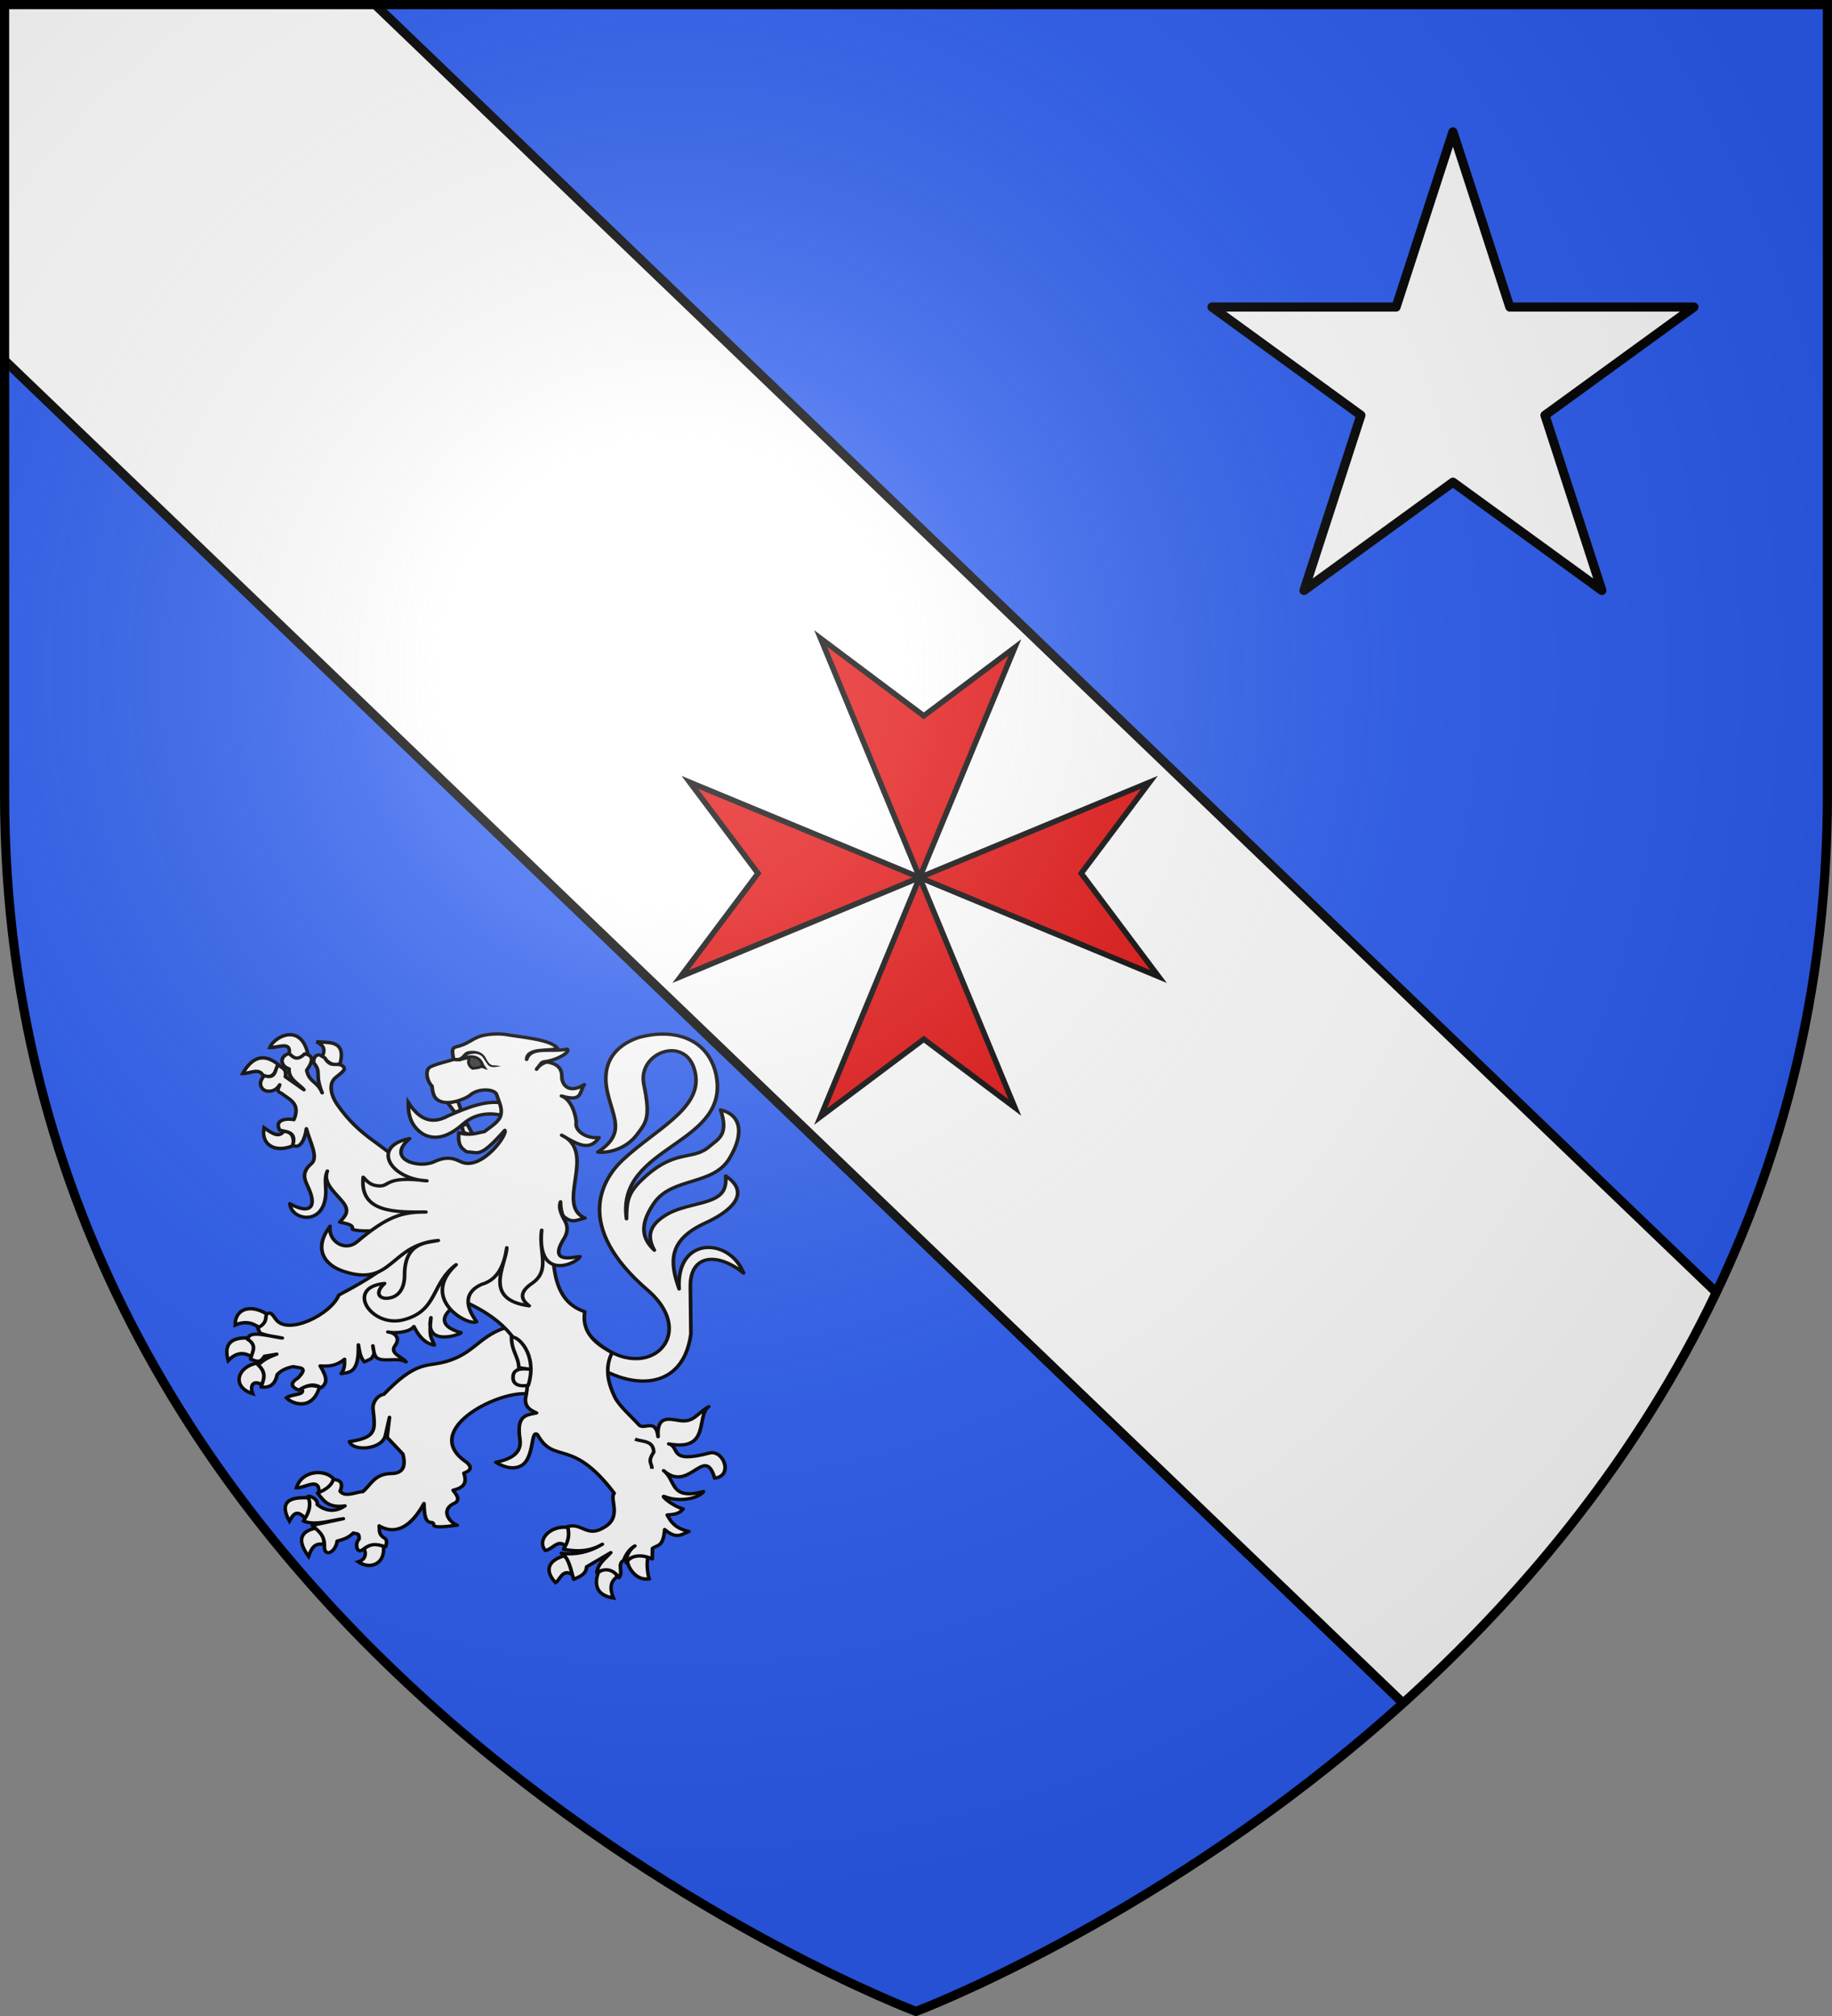 <?xml version="1.0" encoding="UTF-8" standalone="no"?>
<svg
   xmlns:dc="http://purl.org/dc/elements/1.1/"
   xmlns:cc="http://creativecommons.org/ns#"
   xmlns:rdf="http://www.w3.org/1999/02/22-rdf-syntax-ns#"
   xmlns:svg="http://www.w3.org/2000/svg"
   xmlns="http://www.w3.org/2000/svg"
   xmlns:xlink="http://www.w3.org/1999/xlink"
   xmlns:sodipodi="http://sodipodi.sourceforge.net/DTD/sodipodi-0.dtd"
   xmlns:inkscape="http://www.inkscape.org/namespaces/inkscape"
   width="600"
   height="660"
   viewBox="0 0 600 660"
   id="svg2"
   sodipodi:version="0.32"
   inkscape:version="0.46"
   sodipodi:docname="Blason_ville_fr_Le_Plessis-Hébert_(Eure).svg"
   inkscape:output_extension="org.inkscape.output.svg.inkscape"
   version="1.0">
  <rect x="0" y="0" width="600" height="660" fill="#808080" stroke="none"/>
  <sodipodi:namedview
     inkscape:window-height="977"
     inkscape:window-width="1280"
     inkscape:pageshadow="2"
     inkscape:pageopacity="0.0"
     guidetolerance="10.0"
     gridtolerance="10.0"
     objecttolerance="10.0"
     borderopacity="1.0"
     bordercolor="#666666"
     pagecolor="#ffffff"
     id="base"
     showgrid="false"
     inkscape:zoom="1.1863636"
     inkscape:cx="300"
     inkscape:cy="330"
     inkscape:window-x="-4"
     inkscape:window-y="-4"
     inkscape:current-layer="layer4"
     inkscape:object-nodes="true"
     inkscape:window-maximized="1" />
  <defs
     id="defs4">
    <radialGradient
       id="Gradient1"
       gradientUnits="userSpaceOnUse"
       cx="-80"
       cy="-80"
       r="405">
      <stop
         style="stop-color:#fff;stop-opacity:0.31"
         offset="0"
         id="stop7" />
      <stop
         style="stop-color:#fff;stop-opacity:0.25"
         offset="0.19"
         id="stop9" />
      <stop
         style="stop-color:#6b6b6b;stop-opacity:0.125"
         offset="0.6"
         id="stop11" />
      <stop
         style="stop-color:#000;stop-opacity:0.125"
         offset="1"
         id="stop13" />
    </radialGradient>
    <clipPath
       id="shield_cut">
      <path
         id="shield"
         d="M -298.5,-298.5 L 298.5,-298.5 L 298.5,-40 C 298.5,246.31 0,358.5 0,358.5 C 0,358.5 -298.5,246.31 -298.5,-40 L -298.5,-298.5 z" />
    </clipPath>
    <g
       id="s-4">
      <g
         id="c-6">
        <path
           transform="matrix(0.951,0.309,-0.309,0.951,0,-1)"
           d="M 0,0 L 0,1 L 0.5,1 L 0,0 z"
           id="t-0" />
        <use
           height="540"
           width="810"
           y="0"
           x="0"
           id="use2144-7"
           transform="scale(-1,1)"
           xlink:href="#t-0" />
      </g>
      <g
         id="a-1">
        <use
           height="540"
           width="810"
           y="0"
           x="0"
           id="use2147-7"
           transform="matrix(0.309,0.951,-0.951,0.309,0,0)"
           xlink:href="#c-6" />
        <use
           height="540"
           width="810"
           y="0"
           x="0"
           id="use2149-7"
           transform="matrix(-0.809,0.588,-0.588,-0.809,0,0)"
           xlink:href="#c-6" />
      </g>
      <use
         height="540"
         width="810"
         y="0"
         x="0"
         id="use2151-7"
         transform="scale(-1,1)"
         xlink:href="#a-1" />
    </g>
    <g
       id="s">
      <g
         id="c">
        <path
           transform="matrix(0.951,0.309,-0.309,0.951,0,-1)"
           d="M 0,0 L 0,1 L 0.5,1 L 0,0 z"
           id="t" />
        <use
           height="540"
           width="810"
           y="0"
           x="0"
           id="use2144"
           transform="scale(-1,1)"
           xlink:href="#t" />
      </g>
      <g
         id="a">
        <use
           height="540"
           width="810"
           y="0"
           x="0"
           id="use2147"
           transform="matrix(0.309,0.951,-0.951,0.309,0,0)"
           xlink:href="#c" />
        <use
           height="540"
           width="810"
           y="0"
           x="0"
           id="use2149"
           transform="matrix(-0.809,0.588,-0.588,-0.809,0,0)"
           xlink:href="#c" />
      </g>
      <use
         height="540"
         width="810"
         y="0"
         x="0"
         id="use2151"
         transform="scale(-1,1)"
         xlink:href="#a" />
    </g>
    <g
       id="f">
      <rect
         width="100"
         height="60"
         x="-50"
         y="-30"
         style="fill:#28166f"
         id="rect1964" />
      <g
         transform="translate(0,-20)"
         style="fill:#ffffff"
         id="g1966">
        <path
           d="M -1.212,27.818 C -1.212,22.175 -2.091,20.471 -4.542,13.98 C -5.709,10.888 -5.024,7.103 -2.858,3.601 C -2.082,2.346 -1.114,1.214 0,0 C 1.114,1.214 2.082,2.346 2.858,3.601 C 5.024,7.103 5.709,10.888 4.542,13.98 C 2.091,20.471 1.212,22.175 1.212,27.818 L -1.212,27.818 z"
           id="path1968" />
        <path
           d="M 2.922,27.672 C 2.922,21.721 5.239,17.829 8.501,16.66 C 9.949,16.141 11.808,16.387 13.519,18.107 C 15.638,20.236 16.255,26.1 10.036,27.228 C 10.694,26.272 10.655,24.147 9.322,23.441 C 8.331,22.916 7.209,23.188 6.646,23.564 C 5.822,24.116 4.917,25.67 4.967,27.672 L 2.922,27.672 z"
           id="rwi" />
        <path
           d="M 1.777,30.183 C 1.79,32.191 2.795,33.518 4.516,34.257 C 4.295,34.955 3.257,36.378 1.831,36.281 C 1.55,37.787 1.282,38.632 0,40 C -1.282,38.632 -1.55,37.787 -1.831,36.281 C -3.257,36.378 -4.295,34.955 -4.516,34.257 C -2.795,33.518 -1.79,32.191 -1.777,30.183 L 1.777,30.183 z"
           id="path1971" />
        <use
           transform="scale(-1,1)"
           id="use1973"
           x="0"
           y="0"
           width="800"
           height="400"
           xlink:href="#rwi" />
        <rect
           width="15.846"
           height="3.218"
           x="-7.923"
           y="27.331"
           id="rect1975" />
      </g>
    </g>
  </defs>
  <g
     id="layer4"
     inkscape:label="Fond écu"
     inkscape:groupmode="layer"
     transform="translate(300,300)">
    <use
       xlink:href="#shield"
       id="use18"
       style="fill:#2b5df2"
       x="0"
       y="0"
       width="600"
       height="660" />
    <path
       style="opacity:1;fill:#ffffff;fill-opacity:1;fill-rule:nonzero;stroke:none;stroke-width:84;stroke-linecap:butt;stroke-linejoin:round;stroke-miterlimit:4;stroke-dasharray:none;stroke-opacity:1"
       d="M -298.5,-298.5 L -298.5,-182.031 L -58.188,48.625 L 159.5,257.562 C 198.072,222.788 235.729,178.338 262.094,123.094 L 58.188,-72.625 L -177.156,-298.5 L -298.5,-298.5 z"
       id="path2401" />
    <g
       transform="translate(1224.83,85.424)"
       inkscape:label="Meubles"
       id="g3801" />
    <path
       style="opacity:1;fill:none;fill-opacity:1;fill-rule:nonzero;stroke:#000000;stroke-width:3;stroke-linecap:butt;stroke-linejoin:round;stroke-miterlimit:4;stroke-dasharray:none;stroke-dashoffset:0;stroke-opacity:1.0"
       d="M 1.5,117.969 L 459.5,557.562"
       id="path2543"
       transform="translate(-300,-300)" />
    <path
       style="opacity:1;fill:none;fill-opacity:1;fill-rule:nonzero;stroke:#000000;stroke-width:3;stroke-linecap:butt;stroke-linejoin:round;stroke-miterlimit:4;stroke-dasharray:none;stroke-dashoffset:0;stroke-opacity:1"
       d="M 122.844,1.5 L 562.094,423.094"
       id="path2545"
       transform="translate(-300,-300)" />
  </g>
  <g
     id="layer3"
     inkscape:label="Meubles"
     inkscape:groupmode="layer"
     transform="translate(300,300)">
    <path
       style="fill:#e20909;fill-opacity:1;stroke:#000000;stroke-width:1.815;stroke-miterlimit:4;stroke-dasharray:none;stroke-opacity:1;display:inline"
       d="M -31.241,-90.983 L 1.188,-12.723 L 32.364,-88.016 L 2.55,-65.65 L -31.241,-90.983 z M 1.188,-12.723 L 79.447,19.706 L 54.115,-14.085 L 76.481,-43.899 L 1.188,-12.723 z M 1.188,-12.723 L -31.241,65.536 L 2.55,40.204 L 32.364,62.57 L 1.188,-12.723 z M 1.188,-12.723 L -74.106,-43.899 L -51.739,-14.085 L -77.072,19.706 L 1.188,-12.723 z"
       id="rect12947" />
    <g
       transform="translate(-640.6,-688.516)"
       inkscape:label="Meubles"
       id="g2807" />
    <g
       transform="translate(574.334,31.303)"
       inkscape:label="Meubles"
       id="g4626" />
    <g
       id="g4553"
       transform="matrix(0.4,0,0,0.36,3.035,-78.093)">
      <path
         sodipodi:nodetypes="cssssscscccsscsscsscsccscc"
         id="path3833"
         d="M -273.703,599.17 C -231.334,647.007 -182.925,599.298 -227.41,556.741 C -288.4,498.394 -264.308,455.764 -247.844,438.594 C -221.391,411.008 -184.083,392.482 -187.98,361.606 C -192.825,323.212 -236.105,339.319 -230.397,369.82 C -224.778,399.837 -228.284,403.913 -235.872,415.134 C -244.858,428.422 -259.105,432.332 -268.13,431.324 C -244.663,414.064 -255.75,400.163 -260.383,375.995 C -266.301,345.119 -248.405,332.042 -234.257,326.973 C -206.853,318.727 -179.134,326.958 -171.639,358.923 C -157.322,425.494 -253.426,423.916 -244.615,491.942 C -244.553,478.068 -243.976,469.771 -234.002,458.652 C -205.551,426.935 -190.926,440.009 -176.774,426.252 C -169.854,419.526 -160.615,416.044 -167.533,392.922 C -151.369,397.244 -147.543,413.475 -160.361,437.111 C -173.838,461.962 -207.19,453.88 -221.984,477.538 C -236.483,500.722 -229.284,512.551 -221.806,520.528 C -227.173,509.765 -227.487,498.97 -212.895,488.906 C -206.77,484.681 -201.061,482.468 -185.72,478.298 C -168.437,473.6 -162.334,468.437 -163.423,452.985 C -141.358,469.311 -160.739,485.946 -179.988,495.71 C -211.075,511.478 -209.135,531.773 -201.527,555.744 C -204.249,507.68 -160.408,508.612 -148.766,541.289 C -170.099,522.291 -192.63,524.019 -192.325,553.639 L -191.881,596.733 C -199.242,656.576 -254.397,645.65 -283.67,612.568"
         style="fill:#ffffff;fill-opacity:1;stroke:#000000;stroke-width:3;stroke-linejoin:round;stroke-miterlimit:4;stroke-dasharray:none;stroke-opacity:1" />
      <path
         style="fill:#ffffff;fill-opacity:1;stroke:#000000;stroke-width:3;stroke-miterlimit:4;stroke-dasharray:none;stroke-opacity:1"
         d="M -423.291,386.19 C -423.49,397.334 -421.395,407.658 -411.032,415.025 C -400.167,421.324 -389.09,416.343 -377.94,405.322 C -366.156,393.986 -351.981,395.975 -343.03,398.785 C -341.556,393.544 -343.365,391.413 -342.963,387.903 C -356.344,382.119 -375.825,391.096 -390.656,398.382 C -405.504,407.406 -415.236,399.845 -423.291,386.19 z"
         id="path3835"
         sodipodi:nodetypes="ccccccc" />
      <g
         transform="matrix(0.971,0,0,1.062,-1321.624,227.148)"
         id="g3892"
         style="fill:#ffffff;stroke:#000000;stroke-width:2.954;stroke-opacity:1">
        <path
           style="fill:#ffffff;fill-opacity:1;stroke:#000000;stroke-width:2.954;stroke-linejoin:miter;stroke-miterlimit:4;stroke-dasharray:none;stroke-opacity:1"
           d="M 862.664,472.577 C 855.476,463.366 835.582,464.284 830.832,479.663 C 837.648,480.342 850.288,470.055 849.838,483.483 C 858.143,483.015 860.546,478.79 862.664,472.577 z"
           id="path3838"
           sodipodi:nodetypes="cccc" />
        <path
           style="fill:#ffffff;fill-opacity:1;stroke:#000000;stroke-width:2.954;stroke-miterlimit:4;stroke-dasharray:none;stroke-opacity:1"
           d="M 838.453,505.987 C 830.975,497.956 828.393,502.102 824.949,508.23 C 816.762,493.269 822.908,487.055 841.32,488.327 C 843.516,493.04 842.344,500.573 838.453,505.987 z"
           id="path3840"
           sodipodi:nodetypes="cccc" />
        <path
           style="fill:#ffffff;fill-opacity:1;stroke:#000000;stroke-width:2.954;stroke-miterlimit:4;stroke-dasharray:none;stroke-opacity:1"
           d="M 847.459,514.084 C 834.368,516.89 830.977,524.397 841.064,538.435 C 843.251,532.571 845.42,526.686 853.598,528.133 C 855.081,523.343 852.891,518.452 847.459,514.084 z"
           id="path3842"
           sodipodi:nodetypes="cccc" />
        <path
           style="fill:#ffffff;fill-opacity:1;stroke:#000000;stroke-width:2.954;stroke-miterlimit:4;stroke-dasharray:none;stroke-opacity:1"
           d="M 887.874,531.879 C 890.435,537.852 887.784,541.535 883.014,543.118 C 892.915,549.972 905.768,545.084 904.244,530.006 C 897.135,525.985 893.169,527.399 887.874,531.879 z"
           id="path3844"
           sodipodi:nodetypes="cccc" />
      </g>
      <path
         sodipodi:nodetypes="cscccsccccccccccccccccccccccccccccccccc"
         id="path3846"
         d="M -344.864,591.435 C -366.741,599.84 -370.601,616.702 -396.635,622.974 C -409.231,626.008 -418.397,622.772 -443.229,651.489 C -449.485,652.965 -452.462,659.683 -452.234,664.406 C -450.25,684.266 -448.918,690.785 -471.456,694.583 C -468.71,703.746 -444.354,702.136 -441.943,688.527 C -441.567,686.4 -438.676,672.505 -438.676,672.505 L -440.649,690.687 L -427.698,705.926 C -425.343,716.438 -427.004,723.682 -437.621,723.64 C -450.907,724.071 -453.838,733.718 -460.487,740.057 C -466.87,740.6 -474.981,745.551 -479.11,739.691 C -475.685,730.619 -480.509,729.566 -484.646,728.824 C -485.879,734.323 -490.67,738.295 -497.589,741.353 C -492.867,747.771 -489.282,755.233 -475.155,753.018 C -483.841,759.422 -491.196,757.519 -497.782,751.941 C -497.156,746.581 -504.122,743.419 -505.355,744.378 C -502.371,752.818 -504.949,760.021 -509.238,766.844 C -498.938,771.168 -487.486,766.265 -476.449,764.683 L -501.904,770.732 C -497.532,775.648 -491.762,778.697 -491.981,789.742 C -492.33,800.145 -482.737,795.528 -481.515,785.048 C -477.665,783.923 -472.346,782.366 -468.252,777.645 C -465.635,778.963 -463.287,776.846 -463.579,783.261 C -467.192,786.717 -465.699,796.677 -460.91,793.088 C -453.612,786.784 -449.931,787.563 -441.823,790.174 C -441.405,787.87 -439.929,784.753 -442.622,782.448 C -447.878,778.933 -446.647,775.479 -447.112,771.164 C -440.498,775.566 -425.643,781.25 -410.441,750.858 C -410.15,760.472 -409.735,768.457 -403.917,768.109 C -399.85,769.702 -409.044,774.408 -383.208,770.605 C -390.443,767.645 -397.3,755.7 -384.563,750.155 C -380.564,746.357 -384.333,742.559 -386.601,738.761 C -377.951,736.527 -374.935,732.412 -377.789,723.266 C -372.096,720.885 -370.796,718.123 -375.448,713.439 C -413.6,685.131 -352.281,649.206 -326.744,651.057 L -305.173,637.231 L -318.979,590.139 L -344.864,591.435 z"
         style="fill:#ffffff;fill-opacity:1;stroke:#000000;stroke-width:3;stroke-linejoin:round;stroke-miterlimit:4;stroke-dasharray:none;stroke-opacity:1" />
      <g
         transform="matrix(0.971,0,0,1.062,-1321.624,227.148)"
         id="g3882"
         style="fill:#ffffff;stroke:#000000;stroke-width:2.954;stroke-opacity:1">
        <path
           style="fill:#ffffff;fill-opacity:1;stroke:#000000;stroke-width:2.954;stroke-miterlimit:4;stroke-dasharray:none;stroke-opacity:1"
           d="M 799.626,342.685 C 793.774,338.06 787.06,336.855 779.162,340.343 C 779.106,325.805 792.784,322.121 806.788,331.446 C 805.376,336.085 803.722,340.503 799.626,342.685 z"
           id="path3849"
           sodipodi:nodetypes="cccc" />
        <path
           style="fill:#ffffff;fill-opacity:1;stroke:#000000;stroke-width:2.954;stroke-miterlimit:4;stroke-dasharray:none;stroke-opacity:1"
           d="M 773.279,370.783 C 769.861,358.309 773.827,350.73 790.161,351.348 C 793.098,355.22 797.453,357.91 793.231,367.739 C 785.442,362.5 779.028,364.815 773.279,370.783 z"
           id="path3851"
           sodipodi:nodetypes="cccc" />
        <path
           style="fill:#ffffff;fill-opacity:1;stroke:#000000;stroke-width:2.954;stroke-miterlimit:4;stroke-dasharray:none;stroke-opacity:1"
           d="M 798.091,372.89 C 803.036,379.212 806.283,385.534 802.439,391.857 C 794.439,386.826 791.28,391.913 793.998,399.115 C 775.538,393.305 781.104,375.503 798.091,372.89 z"
           id="path3853"
           sodipodi:nodetypes="cccc" />
        <path
           style="fill:#ffffff;fill-opacity:1;stroke:#000000;stroke-width:2.954;stroke-miterlimit:4;stroke-dasharray:none;stroke-opacity:1"
           d="M 834.925,394.666 C 840.419,391.503 845.458,391.677 850.272,393.496 C 844.294,413.872 827.566,408.23 822.391,402.628 C 826.735,399.156 839.892,400.411 834.925,394.666 z"
           id="path3855"
           sodipodi:nodetypes="cccc" />
      </g>
      <g
         transform="matrix(0.971,0,0,1.062,-1321.624,227.148)"
         id="g3912"
         style="fill:#ffffff;stroke:#000000;stroke-width:2.954;stroke-opacity:1">
        <path
           style="fill:#ffffff;fill-opacity:1;stroke:#000000;stroke-width:2.954;stroke-miterlimit:4;stroke-dasharray:none;stroke-opacity:1"
           d="M 828.018,186.74 C 814.197,192.783 800.773,187.301 803.463,171.286 C 810.031,176.021 816.149,180.423 820.089,174.33 C 825.777,174.564 829.136,177.784 828.018,186.74 z"
           id="path3858"
           sodipodi:nodetypes="cccc" />
        <path
           style="fill:#ffffff;fill-opacity:1;stroke:#000000;stroke-width:2.954;stroke-miterlimit:4;stroke-dasharray:none;stroke-opacity:1"
           d="M 802.951,127.031 C 799.413,119.605 791.513,125.156 785.557,124.924 C 793.82,110.121 803.811,107.649 815.485,117.197 C 813.451,123.223 811.622,129.511 802.951,127.031 z"
           id="path3860"
           sodipodi:nodetypes="cccc" />
        <path
           style="fill:#ffffff;fill-opacity:1;stroke:#000000;stroke-width:2.954;stroke-miterlimit:4;stroke-dasharray:none;stroke-opacity:1"
           d="M 808.322,102.68 C 814.725,103.316 826.831,96.494 824.693,108.299 C 829.537,113.875 834.771,113.02 840.296,107.363 C 834.235,81.957 812.632,92.838 808.322,102.68 z"
           id="path3862"
           sodipodi:nodetypes="cccc" />
        <path
           style="fill:#ffffff;fill-opacity:1;stroke:#000000;stroke-width:2.954;stroke-miterlimit:4;stroke-dasharray:none;stroke-opacity:1"
           d="M 852.574,110.641 C 856.125,102.573 852.476,100.563 847.714,97.763 L 855.644,98.231 C 869.511,98.678 870.004,106.776 867.666,116.495 C 860.643,119.558 857.045,114.003 852.574,110.641 z"
           id="path3864"
           sodipodi:nodetypes="ccccc" />
      </g>
      <g
         transform="matrix(0.971,0,0,1.062,-1321.624,227.148)"
         id="g3902"
         style="fill:#ffffff;stroke:#000000;stroke-width:2.954;stroke-opacity:1">
        <path
           style="fill:#ffffff;fill-opacity:1;stroke:#000000;stroke-width:2.954;stroke-miterlimit:4;stroke-dasharray:none;stroke-opacity:1"
           d="M 1060.277,513.615 C 1063.924,519.732 1061.276,524.737 1057.464,529.538 C 1051.37,523.107 1046.274,533.114 1040.581,533.284 C 1033.216,523.847 1045.426,511.462 1060.277,513.615 z"
           id="path3867"
           sodipodi:nodetypes="cccc" />
        <path
           style="fill:#ffffff;fill-opacity:1;stroke:#000000;stroke-width:2.954;stroke-miterlimit:4;stroke-dasharray:none;stroke-opacity:1"
           d="M 1063.602,554.123 C 1064.5,549.322 1064.845,544.657 1056.696,537.967 C 1045.367,541.022 1038.428,548.922 1049.278,560.914 C 1053.043,559.086 1054.933,548.365 1063.602,554.123 z"
           id="path3869"
           sodipodi:nodetypes="cccc" />
        <path
           style="fill:#ffffff;fill-opacity:1;stroke:#000000;stroke-width:2.954;stroke-miterlimit:4;stroke-dasharray:none;stroke-opacity:1"
           d="M 1085.345,552.25 C 1093.294,545.781 1099.939,550.348 1101.204,555.997 C 1095.254,560.145 1095.033,566.251 1098.134,574.026 C 1080.946,571.416 1083.073,559.15 1085.345,552.25 z"
           id="path3871"
           sodipodi:nodetypes="cccc" />
        <path
           style="fill:#ffffff;fill-opacity:1;stroke:#000000;stroke-width:2.954;stroke-miterlimit:4;stroke-dasharray:none;stroke-opacity:1"
           d="M 1127.295,539.138 C 1125.858,544.384 1126.946,553.033 1128.236,557.655 C 1117.18,559.612 1110.359,547.811 1109.901,542.416 C 1114.509,537.299 1118.595,535.516 1127.295,539.138 z"
           id="path3873"
           sodipodi:nodetypes="cccc" />
      </g>
      <path
         sodipodi:nodetypes="ccccccsccccccsscscscccccscccccccccccccccccccccccscsccccccccscscccccccccccccccccccccscccscccccsccccsscccccccc"
         id="path3875"
         d="M -520.922,341.657 C -529.109,344.198 -528.08,353.181 -520.88,355.586 C -521.714,365.179 -512.323,369.469 -508.737,374.636 L -523.978,362.736 C -522.521,355.677 -526.933,354.486 -530.089,352.045 C -532.582,356.734 -531.86,365.322 -541.067,361.792 C -547.201,368.574 -543.6,375.199 -538.652,375.845 C -534.369,376.404 -530.715,374.201 -528.58,370.065 C -529.123,372.747 -532.031,375.764 -527.335,377.696 C -520.799,383.429 -511.165,386.841 -516.961,401.836 C -523.086,400.405 -533.331,401.893 -528.58,411.28 C -523.798,413.027 -514.398,411.967 -517.904,425.031 C -511.175,429.505 -507.511,417.373 -506.724,410.024 C -504.085,421.549 -496.477,435.991 -502.626,441.842 C -511.765,450.539 -507.626,457.293 -504.777,464.471 C -497.993,481.559 -503.938,488.278 -520.276,478.209 C -519.001,492.46 -496.775,497.44 -491.851,476.587 C -489.051,464.728 -493.1,457.516 -489.564,448.542 C -493.391,459.796 -483.046,467.984 -476.71,476.976 C -470.812,485.345 -475.147,489.634 -479.464,494.995 C -474.391,496.325 -467.969,496.987 -469.09,501.418 C -463.389,504.176 -451.394,502.188 -445.629,503.209 L -441.052,534.367 C -450.1,542.871 -465.178,552.498 -480.19,561.332 C -486.61,578.982 -522.116,598.422 -531.744,583.331 C -534.794,578.549 -536.252,576.002 -539.558,579.013 C -540.295,582.908 -538.949,586.591 -546.574,591.252 L -544.726,595.823 C -537.95,598.702 -532.485,598.96 -526.43,600.395 C -535.262,599.347 -553.026,593.1 -554.355,600.378 L -555.1,601.301 C -546.079,607.411 -551.731,613.551 -552.346,619.661 C -548.584,620.772 -544.829,624.248 -541.067,616.903 L -530.995,615.052 C -540.573,618.873 -542.933,621.796 -546.273,624.837 C -538.773,632.116 -541.934,638.514 -543.821,645.01 C -537.214,645.698 -532.43,643.35 -530.622,633.628 C -526.656,628.869 -521.229,627.108 -517.263,626.385 C -513.151,627.895 -504.306,626.033 -513.604,636.737 C -520.842,641.8 -518.717,645.137 -513,647.768 C -506.899,643.502 -500.806,640.996 -494.704,645.614 C -489.306,641.268 -489.63,636.382 -495.43,625.743 C -484.698,626.676 -479.879,623.502 -475.503,619.661 C -475.512,623.813 -475.079,627.834 -478.219,632.77 C -472.128,631.367 -463.535,633.456 -464.138,606.597 C -463.202,611.758 -463.141,616.918 -459.319,622.079 L -453.755,619.248 C -449.701,614.054 -452.017,612.615 -452.303,607.421 C -451.417,612.24 -451.641,618.08 -446.795,619.599 C -440.263,621.647 -431.744,618.065 -425.141,622.079 C -428.247,617.296 -439.031,614.696 -434.006,607.069 C -429.294,599.919 -434.853,595.345 -439.998,594.869 C -436.459,596.014 -422.761,596.034 -418.7,589.907 C -413.311,601.977 -407.368,605.814 -401.979,606.817 C -403.493,600.848 -406.729,601.66 -404.733,581.867 C -410.309,609.133 -379.697,596.793 -379.986,595.521 C -402.764,588.473 -393.415,575.137 -378.402,566.697 C -341.643,584.436 -319.148,613.766 -327.361,655.587 C -327.699,663.652 -322.983,666.063 -318.27,668.507 C -326.664,670.517 -334.928,670.407 -331.926,692.081 C -330.161,704.821 -338.652,710.424 -351.655,713.387 C -347.128,716.471 -338.43,720.961 -330.972,716.564 C -319.674,709.903 -323.326,682.925 -317.515,688.265 C -303.597,716.08 -289.723,689.992 -254.696,741.494 C -258.938,746.84 -247.798,763.163 -263.155,772.698 C -276.931,782.179 -280.948,768.247 -292.769,771.791 C -291.197,779.654 -292.07,785.167 -296.239,792.455 C -285.608,794.643 -274.994,794.843 -264.363,787.884 C -274.803,794.972 -286.633,797.993 -297.974,796.044 C -291.659,799.935 -290.112,811.804 -287.902,819.844 C -283.036,817.366 -277.69,815.36 -277.264,808.435 L -257.497,795.515 C -261.985,801.104 -268.114,805.517 -268.889,813.762 C -260.99,808.692 -255.264,811.454 -250.669,818.295 C -247.001,812.58 -252.565,806.155 -246.858,802.481 C -245.478,797.976 -242.447,792.287 -237.767,789.433 C -243.143,793.488 -245.4,800.548 -244.684,804.957 C -245.305,802.829 -237.458,794.14 -223.534,801.286 L -223.357,791.7 C -219.523,788.369 -214.452,790.741 -213.36,774.511 C -203.868,783.557 -199.845,779.175 -193.517,776.287 C -204.591,773.413 -207.953,768.113 -211.28,761.289 C -206.362,760.712 -201.998,760.898 -198.2,755.836 C -207.741,752.782 -217.471,742.781 -213.473,744.553 C -200.342,750.376 -184.854,745.645 -181.559,739.982 C -209.55,748.106 -203.76,729.741 -214.228,720.98 C -193.062,741.674 -180.583,696.786 -172.467,727.818 C -156.827,725.837 -165.177,701.545 -176.881,705 C -210.928,715.052 -200.247,699.584 -210.059,696.652 C -175.447,703.745 -187.928,670.994 -177.314,662.789 C -187.482,669.273 -189.475,677.703 -201.779,675.345 C -210.116,673.823 -220.077,671.046 -218.754,690.078 C -220.565,673.629 -229.106,683.387 -233.957,679.916 C -241.358,670.858 -250.592,662.209 -254.163,654.101 C -259.092,642.905 -263.115,628.105 -256.452,613.823 C -263.483,608.858 -282.095,599.441 -278.773,576.481 C -309.315,565.046 -303.376,525.019 -307.125,492.087 L -424.689,446.262 C -444.575,422.481 -462.068,419.278 -481.765,387.517 C -486.271,380.251 -488.845,369.644 -483.268,363.995 C -478.681,359.349 -471.753,355.609 -478.521,352.045 C -482.897,350.467 -487.273,354.265 -491.649,345.623 L -495.911,342.865 C -499.101,342.86 -500.879,345.011 -500.815,349.892 C -493.791,359.727 -500.351,359.116 -493.799,377.394 C -497.952,366.436 -504.411,368.105 -506.488,356.919 C -502.389,350.608 -499.34,343.474 -508.134,341.959 C -514.614,349.047 -517.58,344.782 -520.922,341.657 z"
         style="fill:#ffffff;fill-opacity:1;stroke:#000000;stroke-width:3;stroke-linejoin:round;stroke-miterlimit:4;stroke-dasharray:none;stroke-opacity:1" />
      <path
         sodipodi:nodetypes="cccccc"
         id="path3877"
         d="M -338.824,599.585 C -338.678,612.685 -333.07,616.961 -332.784,627.294 L -321.842,629.082 C -330.825,627.551 -337.46,628.349 -337.53,635.935 C -337.872,643.107 -331.487,644.871 -325.019,643.28 C -317.125,614.783 -333.929,597.911 -338.824,599.585 z"
         style="fill:#ffffff;fill-opacity:1;stroke:#000000;stroke-width:3;stroke-miterlimit:4;stroke-dasharray:none;stroke-opacity:1" />
      <path
         sodipodi:nodetypes="ccc"
         id="path3879"
         d="M -237.655,692.317 C -231.657,694.977 -222.581,693.153 -222.339,704.198 C -227.879,713.273 -223.482,714.388 -223.849,719.319"
         style="opacity:0.98;fill:none;fill-opacity:1;stroke:#000000;stroke-width:3;stroke-miterlimit:4;stroke-dasharray:none;stroke-opacity:1" />
      <path
         sodipodi:nodetypes="ccccc"
         style="fill:#ffffff;fill-opacity:1;stroke:#000000;stroke-width:3;stroke-miterlimit:4;stroke-dasharray:none;stroke-opacity:1"
         d="M -370.582,415.098 L -375.144,405.681 L -379.587,407.361 L -377.98,413.364 C -373.823,415.329 -374.101,414.53 -370.582,415.098 z"
         id="path3881" />
      <path
         sodipodi:nodetypes="ccccc"
         id="path3883"
         d="M -391.026,386.505 L -382.67,384.842 L -380.214,392.833 L -385.051,395.259 L -391.026,386.505 z"
         style="fill:#ffffff;fill-opacity:1;stroke:#000000;stroke-width:3;stroke-miterlimit:4;stroke-dasharray:none;stroke-opacity:1" />
      <path
         sodipodi:nodetypes="csscscssccccscssccscccscscccccccccscsscscsccsccssccccss"
         id="path3885"
         d="M -350.924,379.087 C -352.415,373.748 -365.746,372.828 -372.594,379.444 C -376.033,382.767 -394.27,391.53 -401.174,381.775 C -402.618,379.734 -403.523,376.151 -403.9,371.159 C -407.803,367.385 -410.229,356.346 -405.021,353.705 C -398.844,350.573 -392.563,349.302 -386.335,347.1 C -386.384,343.324 -388.759,336.933 -384.708,335.818 C -374.471,333 -373.141,329.833 -365.724,326.461 C -362.21,324.863 -353.521,323.09 -344.158,324.23 C -331.588,326.809 -306.658,328.659 -301.245,336.831 C -307.187,340.148 -325.848,335.622 -326.397,347.039 C -322.98,334.491 -305.699,340.737 -293.068,337.641 C -290.544,340.175 -300.469,347.418 -311.515,349.055 C -314.504,349.498 -314.286,350.315 -318.267,355.976 C -316.484,352.46 -311.244,349.101 -309.013,349.539 C -295.525,352.188 -297.981,362.135 -297.426,365.029 C -296.049,372.204 -290.29,377.562 -279.146,369.894 C -283.513,376.38 -280.027,386.1 -297.882,380.258 C -288.092,384.085 -285.433,402.528 -285.813,404.627 C -287.001,411.194 -278.749,419.236 -267.126,418.112 C -275.083,430.944 -284.533,424.33 -297.723,415.911 C -268.13,431.324 -303.433,479.512 -278.618,491.301 C -284.253,492.479 -288.878,496.778 -295.95,489.895 C -297.231,488.649 -298.591,483.254 -298.629,476.518 C -301.009,483.022 -296.394,490.981 -294.903,494.145 C -292.762,498.685 -292.026,503.888 -296.755,511.665 C -307.567,532.517 -289.509,527.041 -282.74,526.251 C -284.179,532.013 -318.458,550.31 -314.068,502.309 C -316.934,521.203 -306.377,538.559 -321.756,550.467 C -333.497,559.313 -330.501,565.872 -324.268,571.118 C -363.029,565.347 -343.193,534 -342.641,518.27 C -344.727,533.315 -349.391,547.237 -363.251,551.568 C -381.369,560.761 -372.988,576.905 -367.329,585.616 C -374.765,589.789 -414.423,564.551 -384.136,533.681 C -404.811,550.66 -398.744,575.763 -427.465,583.877 C -453.637,591.271 -475.584,554.25 -442.669,550.743 C -450.715,558.757 -447.483,564.623 -440.745,564.227 C -431.64,563.693 -426.307,555.932 -426.329,543.09 C -426.384,512.382 -407.057,513.913 -398.701,511.665 C -438.53,515.418 -436.073,554.649 -476.412,539.675 C -493.42,533.361 -500.566,517.893 -487.286,498.695 C -489.277,511.424 -475.703,522.67 -465.208,512.854 C -440.39,489.641 -428.51,485.707 -408.868,485.797 C -433.467,485.911 -463.491,486.812 -460.185,454.115 C -455.746,459.609 -453.151,461.583 -447.382,462.037 C -438.153,462.765 -442.592,452.586 -408.044,457.452 C -438.555,455.782 -453.944,425.805 -422.196,419.013 C -442.135,437.846 -414.804,446.629 -402.29,440.15 C -390.738,434.169 -384.883,437.751 -379.976,440.232 C -363.537,448.546 -341.858,415.711 -344.246,411.461 C -365.255,437.665 -365.681,431.118 -375.332,431.128 C -381.504,426.843 -382.494,423.007 -381.917,413.697 C -372.828,416.8 -367.212,413.864 -360.971,412.69 C -355.198,407.774 -348.75,403.509 -347.523,397.629 C -346.156,391.074 -349.043,385.82 -350.924,379.087 z"
         style="fill:#ffffff;fill-opacity:1;stroke:#000000;stroke-width:3;stroke-linejoin:round;stroke-miterlimit:4;stroke-dasharray:none;stroke-opacity:1" />
      <path
         sodipodi:nodetypes="ccccccscc"
         id="path3887"
         style="fill:#313131;stroke:#000000;stroke-width:2.438;stroke-opacity:1"
         d="M -381.752,347.578 C -374.867,343.177 -365.129,342.328 -362.437,352.182 L -361.109,354.245 L -363.596,353.332 C -364.948,354.628 -366.88,354.667 -368.618,354.938 L -370.646,355.17 C -373.253,353.323 -374.526,350.19 -373.783,347.811 C -372.497,343.692 -379.753,347.513 -381.752,347.578 L -381.752,347.578 z" />
      <path
         sodipodi:nodetypes="cccccccsccsc"
         id="path3870"
         d="M -375.114,339.75 C -378.406,341.115 -378.9,344.713 -382.336,345.592 C -383.817,345.768 -385.158,345.459 -385.158,345.459 L -385.735,348.58 C -385.735,348.58 -384.032,348.984 -382.033,348.746 C -377.984,348.788 -377.066,344.466 -374.052,342.704 C -370.299,341.474 -365.642,341.157 -362.764,344.43 C -359.882,348.628 -358.622,352.162 -356.644,353.255 C -353.761,354.848 -350.413,353.496 -347.298,353.148 L -350.383,352.663 C -353.775,351.792 -355.96,354.459 -359.831,345.749 C -362.769,339.136 -370.237,338.267 -375.114,339.75 z"
         style="fill:#000000;fill-opacity:1;stroke:none;stroke-width:3;stroke-linecap:round;stroke-linejoin:round;stroke-miterlimit:4;stroke-dasharray:none;stroke-opacity:1" />
    </g>
    <g
       transform="matrix(2,0,0,2,-644.089,-2927.608)"
       inkscape:label="Meubles"
       id="g4655"
       style="fill:#ffffff" />
    <g
       transform="matrix(2,0,0,2,1785.78,-1487.97)"
       inkscape:label="Meubles"
       id="g4657"
       style="fill:#ffffff" />
    <g
       id="g5271"
       inkscape:label="Meubles"
       transform="matrix(2,0,0,2,-644.089,-1527.608)"
       style="fill:#ffffff" />
    <g
       id="g5273"
       inkscape:label="Reflet final"
       transform="matrix(2,0,0,2,-644.089,-1527.608)"
       style="fill:#ffffff" />
    <g
       id="g5275"
       inkscape:label="Contour final"
       transform="matrix(2,0,0,2,-644.089,-1527.608)"
       style="fill:#ffffff" />
    <path
       id="rect2477"
       d="M 175.853,-256.82 L 157.222,-199.477 L 96.934,-199.477 L 145.709,-164.045 L 127.078,-106.701 L 175.853,-142.134 L 224.628,-106.701 L 205.997,-164.045 L 254.772,-199.477 L 194.484,-199.477 L 175.853,-256.82 z"
       style="fill:#ffffff;fill-opacity:1;stroke:#000000;stroke-width:3;stroke-linecap:butt;stroke-linejoin:round;stroke-miterlimit:4;stroke-dasharray:none;stroke-opacity:1" />
  </g>
  <g
     id="layer2"
     inkscape:label="Reflet final"
     inkscape:groupmode="layer"
     transform="translate(300,300)"
     sodipodi:insensitive="true">
    <use
       xlink:href="#shield"
       id="use22"
       style="fill:url(#Gradient1)"
       x="0"
       y="0"
       width="600"
       height="660" />
  </g>
  <g
     id="layer1"
     inkscape:label="Contour final"
     inkscape:groupmode="layer"
     transform="translate(300,300)"
     sodipodi:insensitive="true">
    <use
       xlink:href="#shield"
       style="fill:none;stroke:#000000;stroke-width:3"
       id="use25"
       x="0"
       y="0"
       width="600"
       height="660" />
  </g>
</svg>
